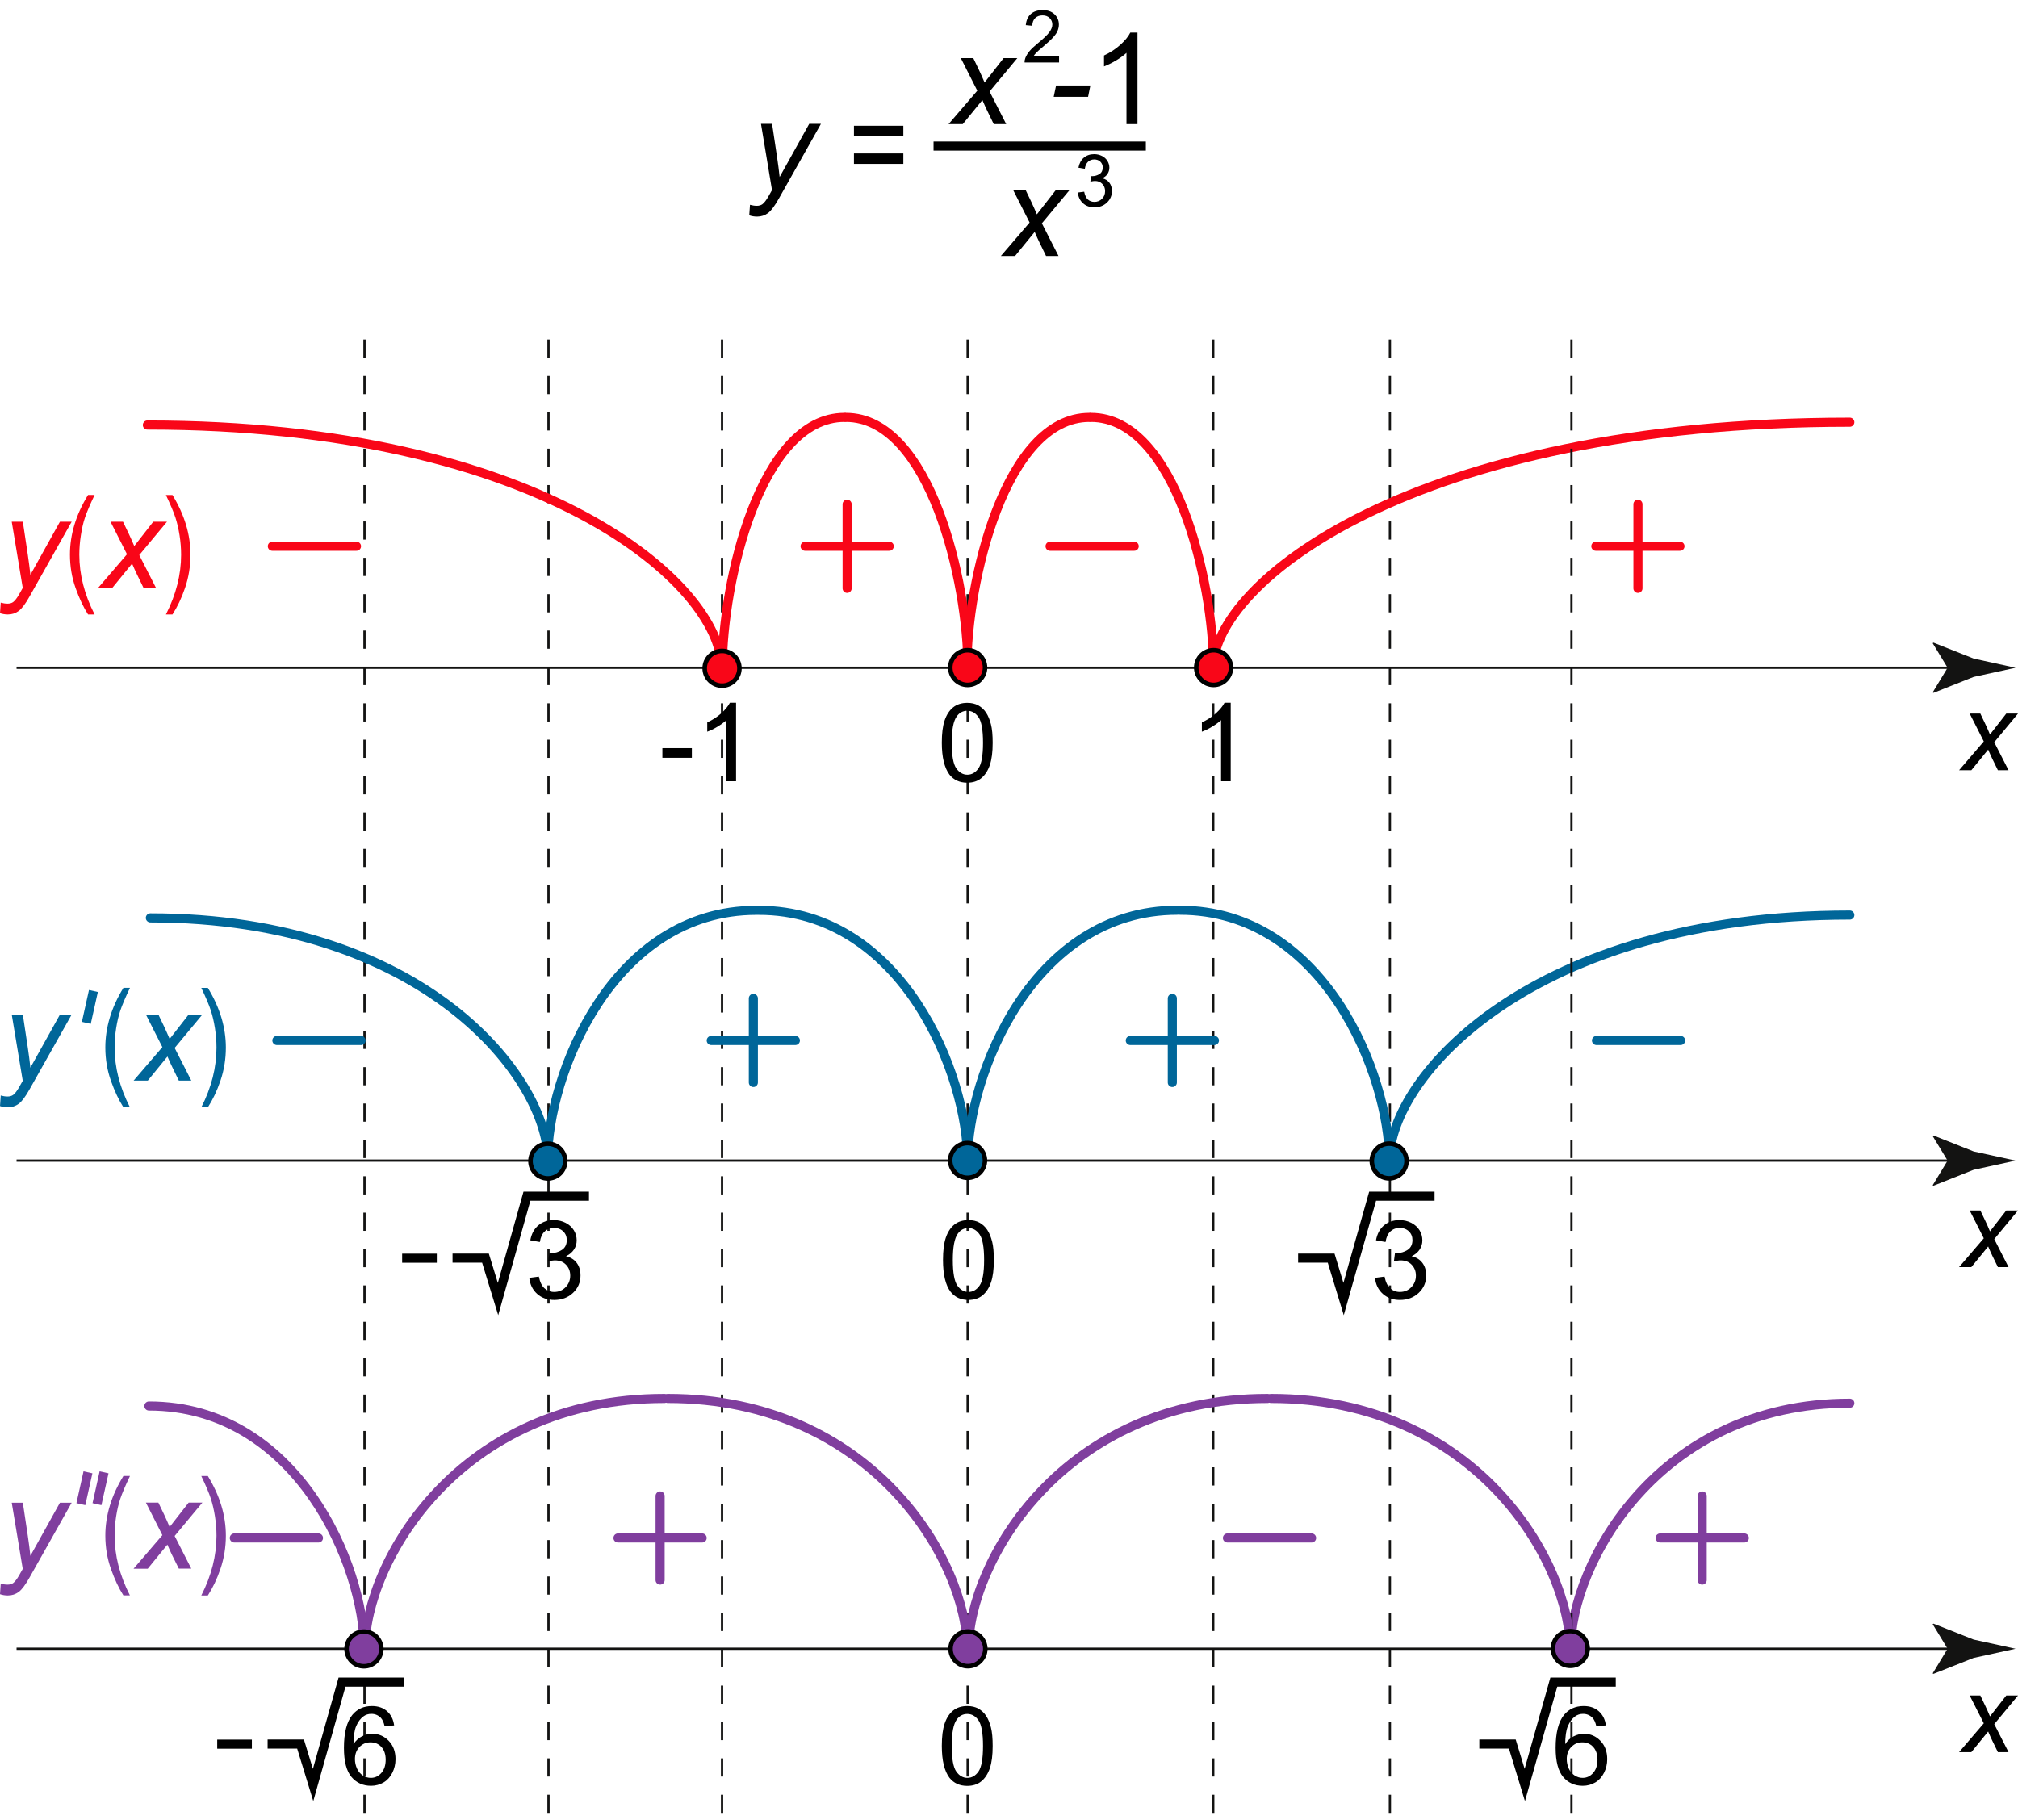 <?xml version="1.0" encoding="utf-8"?>
<!-- Generator: Adobe Illustrator 19.1.0, SVG Export Plug-In . SVG Version: 6.00 Build 0)  -->
<svg version="1.1" xmlns="http://www.w3.org/2000/svg" xmlns:xlink="http://www.w3.org/1999/xlink" x="0px" y="0px"
	 viewBox="0 0 221.85 200.09" style="enable-background:new 0 0 221.85 200.09;" xml:space="preserve">
<style type="text/css">
	.st0{fill:none;stroke:#803E9E;}
	.st1{fill:none;stroke:#131312;stroke-width:0.25;stroke-dasharray:2,2;}
	.st2{fill:#131312;}
	.st3{fill:none;stroke:#131312;stroke-width:0.25;}
	.st4{fill:#F90618;}
	.st5{fill:none;stroke:#F90618;stroke-linecap:round;}
	.st6{fill:#F90618;stroke:#000000;stroke-width:0.5;}
	.st7{fill:none;stroke:#006699;}
	.st8{fill:#006699;}
	.st9{fill:none;stroke:#006699;stroke-linecap:round;}
	.st10{fill:#006699;stroke:#000000;stroke-width:0.5;}
	.st11{fill:#803E9E;}
	.st12{fill:none;stroke:#803E9E;stroke-linecap:round;}
	.st13{fill:#803E9E;stroke:#000000;stroke-width:0.5;}
	.st14{fill:none;stroke:#000000;}
</style>
<g>
	<g>
		<line class="st0" x1="9.67" y1="161.88" x2="8.89" y2="165.38"/>
		<line class="st0" x1="11.44" y1="161.88" x2="10.66" y2="165.38"/>
	</g>
</g>
<g>
	<line class="st1" x1="60.3" y1="199.33" x2="60.3" y2="35.5"/>
	<line class="st1" x1="152.8" y1="199.33" x2="152.8" y2="35.5"/>
	<line class="st1" x1="40.07" y1="199.33" x2="40.07" y2="35.5"/>
	<line class="st1" x1="106.38" y1="199.33" x2="106.38" y2="35.5"/>
	<line class="st1" x1="133.38" y1="199.33" x2="133.38" y2="35.5"/>
	<line class="st1" x1="79.38" y1="199.33" x2="79.38" y2="35.5"/>
	<path class="st2" d="M40.4,73.4"/>
	<line class="st2" x1="67.32" y1="73.48" x2="68.31" y2="73.48"/>
	<g>
		<g>
			<line class="st3" x1="1.82" y1="73.42" x2="215.45" y2="73.42"/>
			<g>
				<path class="st2" d="M214.11,73.42l-1.64-2.7l0.09-0.06l4.41,1.75c1.54,0.34,3.07,0.68,4.61,1.01
					c-1.54,0.34-3.07,0.68-4.61,1.01l-4.41,1.75l-0.09-0.05L214.11,73.42z"/>
			</g>
		</g>
	</g>
	<g>
		<path class="st4" d="M0,67.42l0.08-1.16c0.26,0.07,0.5,0.11,0.75,0.11c0.25,0,0.45-0.06,0.61-0.17c0.2-0.15,0.42-0.43,0.66-0.85
			l0.4-0.71l-1.21-7.28h1.22l0.55,3.67c0.11,0.72,0.2,1.45,0.28,2.17l3.25-5.84h1.29l-4.63,8.22c-0.45,0.8-0.84,1.33-1.19,1.59
			s-0.75,0.39-1.2,0.39C0.55,67.56,0.27,67.51,0,67.42z"/>
		<path class="st4" d="M9.68,67.56c-0.5-0.78-0.96-1.75-1.37-2.9s-0.62-2.38-0.62-3.68c0-2.21,0.66-4.4,1.99-6.56h0.72
			c-0.51,1.07-0.86,1.9-1.06,2.49S9,58.15,8.89,58.86s-0.17,1.42-0.17,2.13c0,2.19,0.56,4.38,1.68,6.57H9.68z"/>
		<path class="st4" d="M10.8,64.62l3.16-3.68l-1.81-3.58h1.37l0.62,1.29c0.23,0.48,0.43,0.95,0.62,1.39l2.09-2.68h1.51l-3.05,3.67
			l1.83,3.59h-1.37l-0.72-1.48c-0.15-0.31-0.33-0.7-0.53-1.17l-2.16,2.65H10.8z"/>
		<path class="st4" d="M18.96,67.56h-0.72c1.12-2.19,1.67-4.38,1.67-6.57c0-0.72-0.06-1.43-0.17-2.13s-0.26-1.35-0.45-1.94
			s-0.54-1.42-1.05-2.49h0.72c1.32,2.16,1.98,4.34,1.98,6.56c0,1.27-0.2,2.48-0.59,3.63S19.49,66.74,18.96,67.56z"/>
	</g>
	<path class="st5" d="M133.38,73.42c0-9.25,21.83-27,69.98-27"/>
	<line class="st5" x1="29.94" y1="60.06" x2="39.19" y2="60.06"/>
	<path class="st5" d="M79.32,73.42c0-9.14-19.69-26.69-63.12-26.69"/>
	<g>
		<line class="st5" x1="175.44" y1="60.06" x2="184.69" y2="60.06"/>
		<line class="st5" x1="180.07" y1="64.69" x2="180.07" y2="55.44"/>
	</g>
	<g>
		<path class="st5" d="M106.41,73.41c0-9.43-4.19-27.52-13.42-27.52"/>
		<path class="st5" d="M79.41,73.41c0-9.43,4.19-27.52,13.42-27.52"/>
	</g>
	<line class="st5" x1="115.44" y1="60.06" x2="124.69" y2="60.06"/>
	<g>
		<path d="M135.29,85.9h-1.05v-6.72c-0.25,0.24-0.59,0.48-1,0.73s-0.78,0.42-1.11,0.54v-1.02c0.59-0.28,1.11-0.61,1.55-1.01
			s0.75-0.78,0.94-1.15h0.68V85.9z"/>
	</g>
	<circle class="st6" cx="79.38" cy="73.48" r="1.91"/>
	<line class="st7" x1="10.27" y1="108.96" x2="9.49" y2="112.46"/>
	<path class="st2" d="M40.4,127.59"/>
	<line class="st2" x1="67.32" y1="127.67" x2="68.31" y2="127.67"/>
	<g>
		<g>
			<line class="st3" x1="1.82" y1="127.61" x2="215.45" y2="127.61"/>
			<g>
				<path class="st2" d="M214.11,127.61l-1.64-2.7l0.09-0.06l4.41,1.75c1.54,0.34,3.07,0.68,4.61,1.01
					c-1.54,0.34-3.07,0.68-4.61,1.01l-4.41,1.75l-0.09-0.05L214.11,127.61z"/>
			</g>
		</g>
	</g>
	<g>
		<path d="M215.38,139.31l2.71-3.16l-1.55-3.06h1.17l0.53,1.11c0.2,0.41,0.37,0.81,0.53,1.19l1.79-2.3h1.29l-2.61,3.15l1.57,3.08
			h-1.17l-0.62-1.27c-0.13-0.27-0.28-0.6-0.45-1l-1.85,2.27H215.38z"/>
	</g>
	<g>
		<path class="st8" d="M0,121.61l0.08-1.16c0.26,0.07,0.5,0.11,0.75,0.11c0.25,0,0.45-0.06,0.61-0.17c0.2-0.15,0.42-0.43,0.66-0.85
			l0.4-0.71l-1.21-7.28h1.22l0.55,3.67c0.11,0.72,0.2,1.45,0.28,2.17l3.25-5.84h1.29l-4.63,8.22c-0.45,0.8-0.84,1.33-1.19,1.59
			s-0.75,0.39-1.2,0.39C0.55,121.75,0.27,121.71,0,121.61z"/>
		<path class="st8" d="M13.57,121.75c-0.5-0.78-0.96-1.75-1.37-2.9s-0.62-2.38-0.62-3.68c0-2.21,0.66-4.4,1.99-6.56h0.72
			c-0.51,1.07-0.86,1.9-1.06,2.49s-0.35,1.24-0.46,1.94s-0.17,1.42-0.17,2.13c0,2.19,0.56,4.38,1.68,6.57H13.57z"/>
		<path class="st8" d="M14.69,118.81l3.16-3.68l-1.81-3.58h1.37l0.62,1.29c0.23,0.48,0.43,0.95,0.62,1.39l2.09-2.68h1.51l-3.05,3.67
			l1.83,3.59h-1.37l-0.72-1.48c-0.15-0.31-0.33-0.7-0.53-1.17l-2.16,2.65H14.69z"/>
		<path class="st8" d="M22.85,121.75h-0.72c1.12-2.19,1.67-4.38,1.67-6.57c0-0.72-0.06-1.43-0.17-2.13s-0.26-1.35-0.45-1.94
			s-0.54-1.42-1.05-2.49h0.72c1.32,2.16,1.98,4.34,1.98,6.56c0,1.27-0.2,2.48-0.59,3.63S23.38,120.93,22.85,121.75z"/>
	</g>
	<g>
		<path class="st9" d="M106.38,127.61c0-9.43-7.16-27.52-22.96-27.52"/>
		<path class="st9" d="M60.19,127.61c0-9.43,7.16-27.52,22.96-27.52"/>
	</g>
	<path class="st9" d="M152.75,127.61c0-9.25,15.79-27,50.61-27"/>
	<line class="st9" x1="30.44" y1="114.4" x2="39.69" y2="114.4"/>
	<path class="st9" d="M60.25,127.61c0-9.14-13.64-26.69-43.72-26.69"/>
	<g>
		<line class="st9" x1="78.19" y1="114.4" x2="87.44" y2="114.4"/>
		<line class="st9" x1="82.82" y1="119.02" x2="82.82" y2="109.77"/>
	</g>
	<circle class="st10" cx="60.23" cy="127.66" r="1.91"/>
	<path class="st2" d="M40.4,181.26"/>
	<line class="st2" x1="67.32" y1="181.34" x2="68.31" y2="181.34"/>
	<g>
		<g>
			<line class="st3" x1="1.82" y1="181.28" x2="215.45" y2="181.28"/>
			<g>
				<path class="st2" d="M214.11,181.28l-1.64-2.7l0.09-0.06l4.41,1.75c1.54,0.34,3.07,0.68,4.61,1.01
					c-1.54,0.34-3.07,0.68-4.61,1.01l-4.41,1.75l-0.09-0.05L214.11,181.28z"/>
			</g>
		</g>
	</g>
	<g>
		<path d="M215.38,192.64l2.71-3.16l-1.55-3.06h1.17l0.53,1.11c0.2,0.41,0.37,0.81,0.53,1.19l1.79-2.3h1.29l-2.61,3.15l1.57,3.08
			h-1.17l-0.62-1.27c-0.13-0.27-0.28-0.6-0.45-1l-1.85,2.27H215.38z"/>
	</g>
	<g>
		<path class="st11" d="M0,175.28l0.08-1.16c0.26,0.07,0.5,0.11,0.75,0.11c0.25,0,0.45-0.06,0.61-0.17c0.2-0.15,0.42-0.43,0.66-0.85
			l0.4-0.71l-1.21-7.28h1.22l0.55,3.67c0.11,0.72,0.2,1.45,0.28,2.17l3.25-5.84h1.29l-4.63,8.22c-0.45,0.8-0.84,1.33-1.19,1.59
			s-0.75,0.39-1.2,0.39C0.55,175.42,0.27,175.37,0,175.28z"/>
		<path class="st11" d="M13.57,175.42c-0.5-0.78-0.96-1.75-1.37-2.9s-0.62-2.38-0.62-3.68c0-2.21,0.66-4.4,1.99-6.56h0.72
			c-0.51,1.07-0.86,1.9-1.06,2.49s-0.35,1.24-0.46,1.94s-0.17,1.42-0.17,2.13c0,2.19,0.56,4.38,1.68,6.57H13.57z"/>
		<path class="st11" d="M14.69,172.47l3.16-3.68l-1.81-3.58h1.37l0.62,1.29c0.23,0.48,0.43,0.95,0.62,1.39l2.09-2.68h1.51
			l-3.05,3.67l1.83,3.59h-1.37L18.93,171c-0.15-0.31-0.33-0.7-0.53-1.17l-2.16,2.65H14.69z"/>
		<path class="st11" d="M22.85,175.42h-0.72c1.12-2.19,1.67-4.38,1.67-6.57c0-0.72-0.06-1.43-0.17-2.13s-0.26-1.35-0.45-1.94
			s-0.54-1.42-1.05-2.49h0.72c1.32,2.16,1.98,4.34,1.98,6.56c0,1.27-0.2,2.48-0.59,3.63S23.38,174.6,22.85,175.42z"/>
	</g>
	<path class="st12" d="M172.67,181.28c0-9.25,9.57-27,30.69-27"/>
	<line class="st12" x1="134.94" y1="169.1" x2="144.19" y2="169.1"/>
	<path class="st12" d="M40.04,181.28c0-9.14-7.38-26.69-23.67-26.69"/>
	<g>
		<line class="st12" x1="67.94" y1="169.1" x2="77.19" y2="169.1"/>
		<line class="st12" x1="72.57" y1="173.73" x2="72.57" y2="164.48"/>
	</g>
	<g>
		<path d="M72.82,83.32v-1.06h3.24v1.06H72.82z"/>
		<path d="M80.91,85.9h-1.05v-6.72c-0.25,0.24-0.59,0.48-1,0.73s-0.78,0.42-1.11,0.54v-1.02c0.59-0.28,1.11-0.61,1.55-1.01
			s0.75-0.78,0.94-1.15h0.68V85.9z"/>
	</g>
	<g>
		<path d="M103.67,138.53c0-1.02,0.1-1.83,0.31-2.45s0.52-1.1,0.93-1.43s0.93-0.5,1.56-0.5c0.46,0,0.87,0.09,1.21,0.28
			s0.63,0.45,0.86,0.8s0.4,0.78,0.53,1.28s0.19,1.18,0.19,2.03c0,1.01-0.1,1.82-0.31,2.44s-0.52,1.1-0.93,1.44s-0.93,0.51-1.56,0.51
			c-0.83,0-1.48-0.3-1.95-0.89C103.95,141.31,103.67,140.14,103.67,138.53z M104.75,138.53c0,1.41,0.17,2.35,0.5,2.82
			s0.74,0.7,1.22,0.7s0.89-0.23,1.22-0.7s0.5-1.41,0.5-2.81c0-1.41-0.17-2.35-0.5-2.82s-0.74-0.7-1.23-0.7
			c-0.48,0-0.87,0.21-1.16,0.62C104.93,136.15,104.75,137.12,104.75,138.53z"/>
	</g>
	<g>
		<path d="M103.54,81.66c0-1.02,0.1-1.83,0.31-2.45s0.52-1.1,0.93-1.43s0.93-0.5,1.56-0.5c0.46,0,0.87,0.09,1.21,0.28
			s0.63,0.45,0.86,0.8s0.4,0.78,0.53,1.28s0.19,1.18,0.19,2.03c0,1.01-0.1,1.82-0.31,2.44s-0.52,1.1-0.93,1.44s-0.93,0.51-1.56,0.51
			c-0.83,0-1.48-0.3-1.95-0.89C103.83,84.44,103.54,83.27,103.54,81.66z M104.63,81.66c0,1.41,0.17,2.35,0.5,2.82s0.74,0.7,1.22,0.7
			s0.89-0.23,1.22-0.7s0.5-1.41,0.5-2.81c0-1.41-0.17-2.35-0.5-2.82s-0.74-0.7-1.23-0.7c-0.48,0-0.87,0.21-1.16,0.62
			C104.81,79.28,104.63,80.25,104.63,81.66z"/>
	</g>
	<line class="st1" x1="172.76" y1="199.33" x2="172.76" y2="35.5"/>
	<g>
		<path class="st5" d="M133.41,73.41c0-9.43-4.21-27.52-13.48-27.52"/>
		<path class="st5" d="M106.29,73.41c0-9.43,4.21-27.52,13.48-27.52"/>
	</g>
	<g>
		<path class="st9" d="M152.74,127.6c0-9.43-7.19-27.52-23.04-27.52"/>
		<path class="st9" d="M106.38,127.6c0-9.43,7.19-27.52,23.04-27.52"/>
	</g>
	<g>
		<path class="st12" d="M172.6,181.28c0-9.43-10.25-27.52-32.87-27.52"/>
		<path class="st12" d="M106.48,181.28c0-9.43,10.25-27.52,32.87-27.52"/>
	</g>
	<g>
		<path class="st12" d="M106.32,181.28c0-9.43-10.26-27.52-32.91-27.52"/>
		<path class="st12" d="M40.13,181.28c0-9.43,10.26-27.52,32.91-27.52"/>
	</g>
	<g>
		<path d="M103.54,191.96c0-1.02,0.1-1.83,0.31-2.45s0.52-1.1,0.93-1.43s0.93-0.5,1.56-0.5c0.46,0,0.87,0.09,1.21,0.28
			s0.63,0.45,0.86,0.8s0.4,0.78,0.53,1.28s0.19,1.18,0.19,2.03c0,1.01-0.1,1.82-0.31,2.44s-0.52,1.1-0.93,1.44s-0.93,0.51-1.56,0.51
			c-0.83,0-1.48-0.3-1.95-0.89C103.83,194.74,103.54,193.58,103.54,191.96z M104.63,191.96c0,1.41,0.17,2.35,0.5,2.82
			s0.74,0.7,1.22,0.7s0.89-0.23,1.22-0.7s0.5-1.41,0.5-2.81c0-1.41-0.17-2.35-0.5-2.82s-0.74-0.7-1.23-0.7
			c-0.48,0-0.87,0.21-1.16,0.62C104.81,189.58,104.63,190.55,104.63,191.96z"/>
	</g>
	<g>
		<line class="st5" x1="88.51" y1="60.06" x2="97.76" y2="60.06"/>
		<line class="st5" x1="93.13" y1="64.69" x2="93.13" y2="55.44"/>
	</g>
	<g>
		<line class="st9" x1="124.26" y1="114.4" x2="133.51" y2="114.4"/>
		<line class="st9" x1="128.88" y1="119.02" x2="128.88" y2="109.77"/>
	</g>
	<line class="st9" x1="175.51" y1="114.4" x2="184.76" y2="114.4"/>
	<g>
		<line class="st12" x1="182.51" y1="169.1" x2="191.76" y2="169.1"/>
		<line class="st12" x1="187.13" y1="173.73" x2="187.13" y2="164.48"/>
	</g>
	<line class="st12" x1="25.76" y1="169.1" x2="35.01" y2="169.1"/>
	<circle class="st6" cx="106.38" cy="73.4" r="1.91"/>
	<circle class="st6" cx="133.42" cy="73.4" r="1.91"/>
	<circle class="st10" cx="106.37" cy="127.59" r="1.91"/>
	<circle class="st10" cx="152.72" cy="127.65" r="1.91"/>
	<circle class="st13" cx="106.41" cy="181.29" r="1.91"/>
	<circle class="st13" cx="172.63" cy="181.25" r="1.91"/>
	<circle class="st13" cx="40.01" cy="181.3" r="1.91"/>
	<g>
		<g>
			<path d="M176.54,189.71l-1.05,0.08c-0.09-0.41-0.23-0.71-0.4-0.9c-0.29-0.3-0.64-0.45-1.05-0.45c-0.34,0-0.63,0.09-0.88,0.28
				c-0.33,0.24-0.59,0.6-0.79,1.06s-0.29,1.13-0.3,1.99c0.25-0.39,0.56-0.67,0.93-0.86s0.75-0.28,1.15-0.28c0.7,0,1.3,0.26,1.8,0.78
				s0.74,1.19,0.74,2.01c0,0.54-0.12,1.04-0.35,1.5s-0.55,0.82-0.96,1.06s-0.87,0.37-1.38,0.37c-0.88,0-1.6-0.32-2.15-0.97
				s-0.83-1.71-0.83-3.2c0-1.66,0.31-2.87,0.92-3.62c0.54-0.66,1.26-0.98,2.16-0.98c0.68,0,1.23,0.19,1.66,0.57
				S176.46,189.04,176.54,189.71z M172.24,193.42c0,0.36,0.08,0.71,0.23,1.04s0.37,0.58,0.65,0.76s0.57,0.26,0.87,0.26
				c0.45,0,0.83-0.18,1.15-0.54s0.48-0.85,0.48-1.46c0-0.59-0.16-1.06-0.47-1.4s-0.71-0.51-1.2-0.51c-0.48,0-0.88,0.17-1.21,0.51
				S172.24,192.86,172.24,193.42z"/>
		</g>
		<polyline class="st14" points="162.63,191.76 166.26,191.76 167.63,196.26 170.82,184.95 177.63,184.95 		"/>
	</g>
	<g>
		<line class="st14" x1="23.88" y1="191.77" x2="27.69" y2="191.77"/>
		<g>
			<path d="M43.33,189.71l-1.05,0.08c-0.09-0.41-0.23-0.71-0.4-0.9c-0.29-0.3-0.64-0.45-1.05-0.45c-0.34,0-0.63,0.09-0.88,0.28
				c-0.33,0.24-0.59,0.6-0.79,1.06s-0.29,1.13-0.3,1.99c0.25-0.39,0.56-0.67,0.93-0.86s0.75-0.28,1.15-0.28c0.7,0,1.3,0.26,1.8,0.78
				s0.74,1.19,0.74,2.01c0,0.54-0.12,1.04-0.35,1.5s-0.55,0.82-0.96,1.06s-0.87,0.37-1.38,0.37c-0.88,0-1.6-0.32-2.15-0.97
				s-0.83-1.71-0.83-3.2c0-1.66,0.31-2.87,0.92-3.62c0.54-0.66,1.26-0.98,2.16-0.98c0.68,0,1.23,0.19,1.66,0.57
				S43.24,189.04,43.33,189.71z M39.02,193.42c0,0.36,0.08,0.71,0.23,1.04s0.37,0.58,0.65,0.76s0.57,0.26,0.87,0.26
				c0.45,0,0.83-0.18,1.15-0.54s0.48-0.85,0.48-1.46c0-0.59-0.16-1.06-0.47-1.4s-0.71-0.51-1.2-0.51c-0.48,0-0.88,0.17-1.21,0.51
				S39.02,192.86,39.02,193.42z"/>
		</g>
		<polyline class="st14" points="29.42,191.76 33.04,191.76 34.42,196.26 37.6,184.95 44.42,184.95 		"/>
	</g>
	<g>
		<g>
			<path d="M151.16,140.5l1.05-0.14c0.12,0.6,0.33,1.03,0.62,1.29s0.65,0.4,1.06,0.4c0.5,0,0.92-0.17,1.26-0.52s0.51-0.77,0.51-1.28
				c0-0.48-0.16-0.88-0.47-1.2s-0.72-0.47-1.21-0.47c-0.2,0-0.45,0.04-0.74,0.12l0.12-0.93c0.07,0.01,0.13,0.01,0.17,0.01
				c0.45,0,0.85-0.12,1.21-0.35s0.54-0.6,0.54-1.08c0-0.39-0.13-0.71-0.39-0.96s-0.6-0.38-1.01-0.38c-0.41,0-0.75,0.13-1.03,0.39
				s-0.45,0.64-0.53,1.16l-1.05-0.19c0.13-0.71,0.42-1.25,0.88-1.64s1.03-0.58,1.71-0.58c0.47,0,0.9,0.1,1.29,0.3
				s0.7,0.48,0.91,0.82s0.31,0.72,0.31,1.11c0,0.37-0.1,0.71-0.3,1.01s-0.49,0.55-0.88,0.73c0.51,0.12,0.9,0.36,1.18,0.73
				s0.42,0.83,0.42,1.39c0,0.75-0.27,1.39-0.82,1.91s-1.24,0.78-2.07,0.78c-0.75,0-1.38-0.22-1.88-0.67S151.23,141.21,151.16,140.5z
				"/>
		</g>
		<polyline class="st14" points="142.71,138.33 146.34,138.33 147.71,142.83 150.9,131.52 157.71,131.52 		"/>
	</g>
	<g>
		<line class="st14" x1="44.21" y1="138.34" x2="48.02" y2="138.34"/>
		<g>
			<path d="M58.19,140.5l1.05-0.14c0.12,0.6,0.33,1.03,0.62,1.29s0.65,0.4,1.06,0.4c0.5,0,0.92-0.17,1.26-0.52s0.51-0.77,0.51-1.28
				c0-0.48-0.16-0.88-0.47-1.2s-0.72-0.47-1.21-0.47c-0.2,0-0.45,0.04-0.74,0.12l0.12-0.93c0.07,0.01,0.13,0.01,0.17,0.01
				c0.45,0,0.85-0.12,1.21-0.35s0.54-0.6,0.54-1.08c0-0.39-0.13-0.71-0.39-0.96s-0.6-0.38-1.01-0.38c-0.41,0-0.75,0.13-1.03,0.39
				s-0.45,0.64-0.53,1.16l-1.05-0.19c0.13-0.71,0.42-1.25,0.88-1.64s1.03-0.58,1.71-0.58c0.47,0,0.9,0.1,1.29,0.3
				s0.7,0.48,0.91,0.82s0.31,0.72,0.31,1.11c0,0.37-0.1,0.71-0.3,1.01s-0.49,0.55-0.88,0.73c0.51,0.12,0.9,0.36,1.18,0.73
				s0.42,0.83,0.42,1.39c0,0.75-0.27,1.39-0.82,1.91s-1.24,0.78-2.07,0.78c-0.75,0-1.38-0.22-1.88-0.67S58.26,141.21,58.19,140.5z"
				/>
		</g>
		<polyline class="st14" points="49.75,138.33 53.37,138.33 54.75,142.83 57.93,131.52 64.75,131.52 		"/>
	</g>
	<g>
		<g>
			<path d="M82.37,23.68l0.08-1.16c0.26,0.07,0.5,0.11,0.75,0.11c0.25,0,0.45-0.06,0.61-0.17c0.2-0.15,0.42-0.43,0.66-0.85l0.4-0.71
				l-1.21-7.28h1.22l0.55,3.67c0.11,0.72,0.2,1.45,0.28,2.17l3.25-5.84h1.29l-4.63,8.22c-0.45,0.8-0.84,1.33-1.19,1.59
				s-0.75,0.39-1.2,0.39C82.92,23.82,82.64,23.77,82.37,23.68z"/>
			<path d="M99.31,14.98h-5.43v-1.15h5.43V14.98z M99.31,18.02h-5.43v-1.15h5.43V18.02z"/>
		</g>
		<g>
			<path d="M116.43,6.19v0.68h-3.79c-0.01-0.17,0.02-0.33,0.08-0.49c0.1-0.26,0.25-0.51,0.46-0.76s0.52-0.54,0.92-0.87
				c0.62-0.51,1.04-0.91,1.26-1.21s0.33-0.58,0.33-0.85c0-0.28-0.1-0.51-0.3-0.71s-0.46-0.29-0.78-0.29c-0.34,0-0.61,0.1-0.81,0.3
				s-0.31,0.48-0.31,0.84l-0.72-0.07c0.05-0.54,0.24-0.95,0.56-1.23s0.76-0.42,1.3-0.42c0.55,0,0.98,0.15,1.3,0.46
				s0.48,0.68,0.48,1.13c0,0.23-0.05,0.45-0.14,0.68s-0.25,0.45-0.47,0.7s-0.58,0.58-1.08,1.01c-0.42,0.35-0.69,0.59-0.81,0.72
				s-0.22,0.25-0.3,0.38H116.43z"/>
		</g>
		<g>
			<path d="M104.28,13.65l3.16-3.68l-1.81-3.58h1.37l0.62,1.29c0.23,0.48,0.43,0.95,0.62,1.39l2.09-2.68h1.51l-3.05,3.67l1.83,3.59
				h-1.37l-0.72-1.48c-0.15-0.31-0.33-0.7-0.53-1.17l-2.16,2.65H104.28z"/>
			<path d="M115.84,10.64l0.26-1.24h3.77l-0.25,1.24H115.84z"/>
			<path d="M125.07,13.65h-1.23V5.81c-0.3,0.28-0.68,0.56-1.17,0.85s-0.91,0.49-1.3,0.64V6.1c0.69-0.32,1.29-0.72,1.8-1.18
				s0.88-0.91,1.09-1.34h0.79V13.65z"/>
		</g>
		<g>
			<path d="M110.03,28.15l3.16-3.68l-1.81-3.58h1.37l0.62,1.29c0.23,0.48,0.43,0.95,0.62,1.39l2.09-2.68h1.51l-3.05,3.67l1.83,3.59
				h-1.37l-0.72-1.48c-0.15-0.31-0.33-0.7-0.53-1.17l-2.16,2.65H110.03z"/>
		</g>
		<g>
			<path d="M118.49,21.17l0.7-0.09c0.08,0.4,0.22,0.69,0.41,0.86s0.43,0.26,0.71,0.26c0.33,0,0.61-0.11,0.84-0.34
				s0.34-0.51,0.34-0.85c0-0.32-0.11-0.59-0.32-0.8s-0.48-0.31-0.8-0.31c-0.13,0-0.3,0.03-0.5,0.08l0.08-0.62
				c0.05,0.01,0.08,0.01,0.11,0.01c0.3,0,0.57-0.08,0.81-0.23s0.36-0.4,0.36-0.72c0-0.26-0.09-0.47-0.26-0.64s-0.4-0.25-0.68-0.25
				c-0.27,0-0.5,0.09-0.68,0.26s-0.3,0.43-0.35,0.77l-0.7-0.12c0.09-0.47,0.28-0.84,0.59-1.1s0.68-0.39,1.14-0.39
				c0.31,0,0.6,0.07,0.86,0.2s0.46,0.32,0.6,0.55s0.21,0.48,0.21,0.74c0,0.25-0.07,0.47-0.2,0.68s-0.33,0.36-0.59,0.48
				c0.34,0.08,0.6,0.24,0.79,0.49s0.28,0.55,0.28,0.92c0,0.5-0.18,0.92-0.55,1.27s-0.83,0.52-1.38,0.52c-0.5,0-0.92-0.15-1.25-0.45
				S118.54,21.65,118.49,21.17z"/>
		</g>
		<line class="st14" x1="102.63" y1="16.06" x2="125.97" y2="16.06"/>
	</g>
	<g>
		<path d="M215.38,84.68l2.71-3.16l-1.55-3.06h1.17l0.53,1.11c0.2,0.41,0.37,0.81,0.53,1.19l1.79-2.3h1.29l-2.61,3.15l1.57,3.08
			h-1.17l-0.62-1.27c-0.13-0.27-0.28-0.6-0.45-1l-1.85,2.27H215.38z"/>
	</g>
	<g>
	</g>
</g>
</svg>

